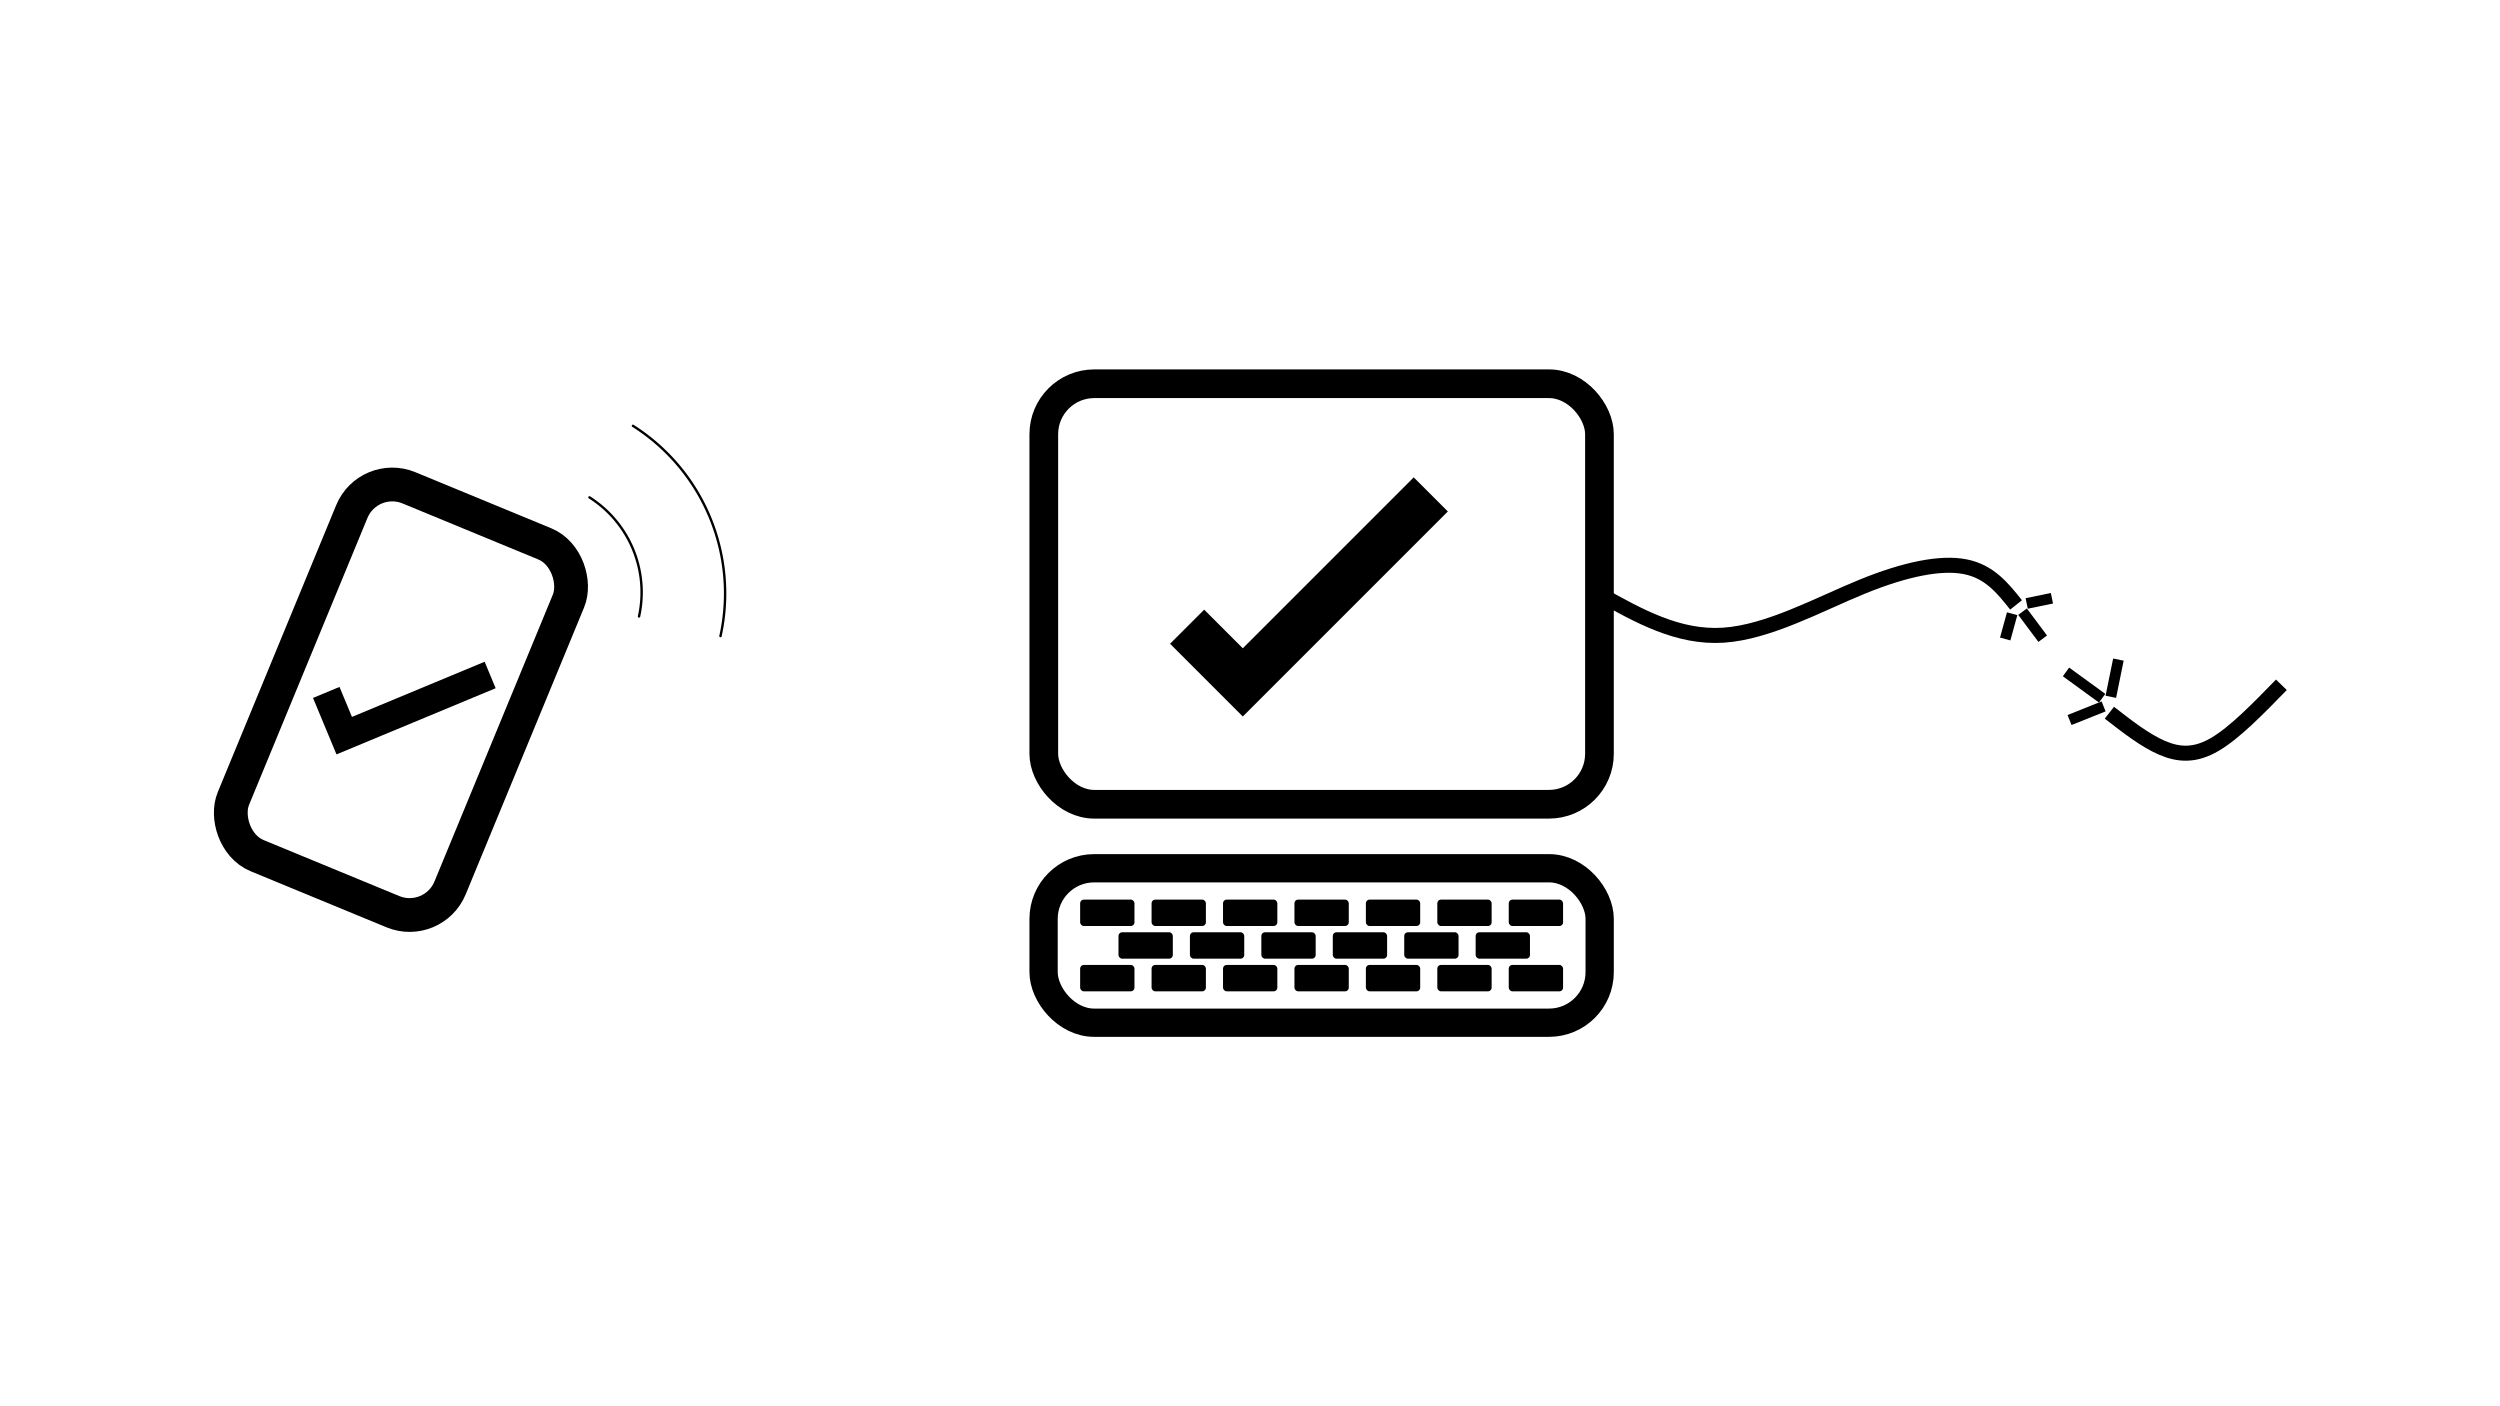 <?xml version="1.0" encoding="UTF-8" standalone="no"?>
<!-- Created with Inkscape (http://www.inkscape.org/) -->

<svg
   width="1920mm"
   height="1080mm"
   viewBox="0 0 1920 1080"
   version="1.1"
   id="svg54479"
   inkscape:version="1.1.2 (0a00cf5339, 2022-02-04)"
   sodipodi:docname="offline.svg"
   xmlns:inkscape="http://www.inkscape.org/namespaces/inkscape"
   xmlns:sodipodi="http://sodipodi.sourceforge.net/DTD/sodipodi-0.dtd"
   xmlns="http://www.w3.org/2000/svg"
   xmlns:svg="http://www.w3.org/2000/svg">
  <sodipodi:namedview
     id="namedview54481"
     pagecolor="#ffffff"
     bordercolor="#666666"
     borderopacity="1.0"
     inkscape:pageshadow="2"
     inkscape:pageopacity="0.0"
     inkscape:pagecheckerboard="0"
     inkscape:document-units="mm"
     showgrid="false"
     inkscape:object-paths="true"
     inkscape:snap-global="false"
     fit-margin-top="0"
     fit-margin-left="0"
     fit-margin-right="0"
     fit-margin-bottom="0"
     inkscape:zoom="0.067592773"
     inkscape:cx="2803.5541"
     inkscape:cy="229.31445"
     inkscape:window-width="1846"
     inkscape:window-height="1016"
     inkscape:window-x="74"
     inkscape:window-y="27"
     inkscape:window-maximized="1"
     inkscape:current-layer="layer1" />
  <defs
     id="defs54476">
    <inkscape:path-effect
       effect="bspline"
       id="path-effect58521"
       is_visible="true"
       lpeversion="1"
       weight="33.333"
       steps="2"
       helper_size="0"
       apply_no_weight="true"
       apply_with_weight="true"
       only_selected="false" />
    <inkscape:path-effect
       effect="bspline"
       id="path-effect58517"
       is_visible="true"
       lpeversion="1"
       weight="33.333"
       steps="2"
       helper_size="0"
       apply_no_weight="true"
       apply_with_weight="true"
       only_selected="false" />
    <inkscape:path-effect
       effect="bspline"
       id="path-effect58513"
       is_visible="true"
       lpeversion="1"
       weight="33.333"
       steps="2"
       helper_size="0"
       apply_no_weight="true"
       apply_with_weight="true"
       only_selected="false" />
    <inkscape:path-effect
       effect="bspline"
       id="path-effect58509"
       is_visible="true"
       lpeversion="1"
       weight="33.333"
       steps="2"
       helper_size="0"
       apply_no_weight="true"
       apply_with_weight="true"
       only_selected="false" />
    <inkscape:path-effect
       effect="bspline"
       id="path-effect58505"
       is_visible="true"
       lpeversion="1"
       weight="33.333"
       steps="2"
       helper_size="0"
       apply_no_weight="true"
       apply_with_weight="true"
       only_selected="false" />
    <inkscape:path-effect
       effect="bspline"
       id="path-effect58501"
       is_visible="true"
       lpeversion="1"
       weight="33.333"
       steps="2"
       helper_size="0"
       apply_no_weight="true"
       apply_with_weight="true"
       only_selected="false" />
    <inkscape:path-effect
       effect="bspline"
       id="path-effect58384"
       is_visible="true"
       lpeversion="1"
       weight="33.333"
       steps="2"
       helper_size="0"
       apply_no_weight="true"
       apply_with_weight="true"
       only_selected="false" />
    <inkscape:path-effect
       effect="bspline"
       id="path-effect58380"
       is_visible="true"
       lpeversion="1"
       weight="33.333"
       steps="2"
       helper_size="0"
       apply_no_weight="true"
       apply_with_weight="true"
       only_selected="false" />
  </defs>
  <g
     inkscape:label="Layer 1"
     inkscape:groupmode="layer"
     id="layer1"
     transform="translate(-42.481,-62.349)">
    <rect
       style="fill:none;stroke:#000000;stroke-width:25.938;stroke-linecap:round;stroke-linejoin:round;stroke-miterlimit:4;stroke-dasharray:none;stroke-opacity:1"
       id="rect54562"
       width="180.02"
       height="305.619"
       x="462.679"
       y="267.94"
       ry="33.599"
       transform="rotate(22.424)" />
    <path
       style="fill:none;fill-rule:evenodd;stroke:#000000;stroke-width:22.028;stroke-linecap:butt;stroke-linejoin:miter;stroke-miterlimit:4;stroke-dasharray:none;stroke-opacity:1"
       d="m 293.044,594.135 c 5.421,13.038 13.801,33.194 13.801,33.194 l 112.071,-46.596"
       id="path24755" />
    <path
       style="fill:none;fill-opacity:1;stroke:#000000;stroke-width:1.852;stroke-linecap:round;stroke-linejoin:round;stroke-miterlimit:4;stroke-dasharray:none;stroke-opacity:1"
       id="path55041"
       sodipodi:type="arc"
       sodipodi:cx="-196.18448"
       sodipodi:cy="656.1803"
       sodipodi:rx="86.349434"
       sodipodi:ry="86.349434"
       sodipodi:start="0"
       sodipodi:end="1.2217305"
       sodipodi:arc-type="arc"
       d="m -109.835,656.18 a 86.349,86.349 0 0 1 -56.816,81.142"
       sodipodi:open="true"
       transform="rotate(-57.6)" />
    <path
       style="fill:none;fill-opacity:1;stroke:#000000;stroke-width:1.852;stroke-linecap:round;stroke-linejoin:round;stroke-miterlimit:4;stroke-dasharray:none;stroke-opacity:1"
       id="path55261"
       sodipodi:type="arc"
       sodipodi:cx="-198.00293"
       sodipodi:cy="654.95331"
       sodipodi:rx="152.46696"
       sodipodi:ry="152.46696"
       sodipodi:start="0"
       sodipodi:end="1.2217305"
       sodipodi:arc-type="arc"
       d="M -45.536,654.953 A 152.467,152.467 0 0 1 -145.856,798.225"
       sodipodi:open="true"
       transform="rotate(-57.6)" />
    <rect
       style="fill:none;fill-opacity:1;stroke:#000000;stroke-width:22.034;stroke-linecap:round;stroke-linejoin:round;stroke-miterlimit:4;stroke-dasharray:none;stroke-opacity:1"
       id="rect55285"
       width="426.743"
       height="322.943"
       x="844.118"
       y="357.068"
       ry="38.75" />
    <rect
       style="fill:none;fill-opacity:1;stroke:#000000;stroke-width:21.709;stroke-linecap:round;stroke-linejoin:round;stroke-miterlimit:4;stroke-dasharray:none;stroke-opacity:1"
       id="rect55287"
       width="427.076"
       height="118.626"
       x="843.955"
       y="729.167"
       ry="38.857" />
    <path
       style="fill:none;fill-rule:evenodd;stroke:#000000;stroke-width:37.054;stroke-linecap:butt;stroke-linejoin:miter;stroke-miterlimit:4;stroke-dasharray:none;stroke-opacity:1"
       d="m 954.191,543.664 c 16.795,16.796 42.76,42.76 42.76,42.76 L 1141.32,442.055"
       id="path55369" />
    <path
       style="fill:none;fill-rule:evenodd;stroke:#000000;stroke-width:11.544;stroke-linecap:butt;stroke-linejoin:miter;stroke-miterlimit:4;stroke-dasharray:none;stroke-opacity:1"
       d="m 1270.861,518.524 c 30.305,16.955 60.608,33.909 95.188,31.652 34.58,-2.258 73.438,-23.725 106.507,-37.225 33.07,-13.5 60.349,-19.031 79.097,-15.373 18.748,3.658 28.962,16.502 39.176,29.345"
       id="path58378"
       inkscape:path-effect="#path-effect58380"
       inkscape:original-d="m 1270.8609,518.52425 c 30.3047,16.95581 60.6077,33.90997 90.9092,50.86249 38.8605,-21.46654 77.7179,-42.93386 116.5744,-64.40324 27.2821,-5.52968 54.5615,-11.06079 81.8398,-16.59367 10.2167,12.84644 20.4313,25.69072 30.6445,38.5336" />
    <path
       style="fill:none;fill-rule:evenodd;stroke:#000000;stroke-width:11.544;stroke-linecap:butt;stroke-linejoin:miter;stroke-miterlimit:4;stroke-dasharray:none;stroke-opacity:1"
       d="m 1662.494,609.712 c 13.656,10.638 27.311,21.275 40.355,26.918 13.044,5.642 25.476,6.291 40.662,-2.601 15.187,-8.892 33.128,-27.325 51.07,-45.758"
       id="path58382"
       inkscape:path-effect="#path-effect58384"
       inkscape:original-d="m 1662.4943,609.71206 c 13.6563,10.63856 27.3112,21.27543 40.9643,31.91069 12.4341,0.65073 24.8663,1.29979 37.2968,1.94722 17.9442,-18.43163 35.886,-36.86414 53.8264,-55.29876" />
    <path
       style="fill:none;fill-rule:evenodd;stroke:#000000;stroke-width:8.246;stroke-linecap:butt;stroke-linejoin:miter;stroke-miterlimit:4;stroke-dasharray:none;stroke-opacity:1"
       d="m 1631.886,615.315 c 8.727,-3.484 17.45,-6.967 26.17,-10.448"
       id="path58499"
       inkscape:path-effect="#path-effect58501"
       inkscape:original-d="m 1631.8861,615.3147 c 8.7277,-3.48226 17.4507,-6.96495 26.1697,-10.44839"
       sodipodi:nodetypes="cc" />
    <path
       style="fill:none;fill-rule:evenodd;stroke:#000000;stroke-width:8.246;stroke-linecap:butt;stroke-linejoin:miter;stroke-miterlimit:4;stroke-dasharray:none;stroke-opacity:1"
       d="m 1629.177,578.393 c 9.255,6.733 18.504,13.462 27.748,20.187"
       id="path58503"
       inkscape:path-effect="#path-effect58505"
       inkscape:original-d="m 1629.1771,578.39283 c 9.2545,6.73321 18.504,13.46235 27.748,20.18708"
       sodipodi:nodetypes="cc" />
    <path
       style="fill:none;fill-rule:evenodd;stroke:#000000;stroke-width:8.246;stroke-linecap:butt;stroke-linejoin:miter;stroke-miterlimit:4;stroke-dasharray:none;stroke-opacity:1"
       d="m 1663.593,597.499 c 1.939,-9.523 3.878,-19.049 5.818,-28.578"
       id="path58507"
       inkscape:path-effect="#path-effect58509"
       inkscape:original-d="m 1663.5928,597.49883 c 1.9406,-9.52276 3.8798,-19.04876 5.8178,-28.57796"
       sodipodi:nodetypes="cc" />
    <path
       style="fill:none;fill-rule:evenodd;stroke:#000000;stroke-width:8.246;stroke-linecap:butt;stroke-linejoin:miter;stroke-miterlimit:4;stroke-dasharray:none;stroke-opacity:1"
       d="m 1587.811,533.688 c -1.779,6.471 -3.557,12.94 -5.334,19.407"
       id="path58511"
       inkscape:path-effect="#path-effect58513"
       inkscape:original-d="m 1587.8105,533.68818 c -1.7767,6.47198 -3.5548,12.94086 -5.3341,19.4065"
       sodipodi:nodetypes="cc" />
    <path
       style="fill:none;fill-rule:evenodd;stroke:#000000;stroke-width:8.246;stroke-linecap:butt;stroke-linejoin:miter;stroke-miterlimit:4;stroke-dasharray:none;stroke-opacity:1"
       d="m 1595.784,532.104 c 5.172,6.925 10.34,13.846 15.505,20.763"
       id="path58515"
       inkscape:path-effect="#path-effect58517"
       inkscape:original-d="m 1595.7845,532.10352 c 5.172,6.92488 10.3406,13.84595 15.5055,20.76259"
       sodipodi:nodetypes="cc" />
    <path
       style="fill:none;fill-rule:evenodd;stroke:#000000;stroke-width:8.246;stroke-linecap:butt;stroke-linejoin:miter;stroke-miterlimit:4;stroke-dasharray:none;stroke-opacity:1"
       d="m 1598.975,525.807 c 6.466,-1.337 12.929,-2.672 19.39,-4.008"
       id="path58519"
       inkscape:path-effect="#path-effect58521"
       inkscape:original-d="m 1598.9749,525.8069 c 6.4664,-1.33462 12.9297,-2.67059 19.3899,-4.00791"
       sodipodi:nodetypes="cc" />
    <g
       id="g60767"
       transform="matrix(6.233,0,0,6.233,-59.717,-43.465)">
      <g
         id="g60718"
         transform="translate(0,-0.326)">
        <rect
           style="fill:#000000;fill-opacity:1;stroke:none;stroke-width:1.852;stroke-linecap:round;stroke-linejoin:round;stroke-miterlimit:4;stroke-dasharray:none;stroke-opacity:1"
           id="rect60521"
           width="6.693"
           height="3.253"
           x="149.486"
           y="128.147"
           ry="0.447" />
        <rect
           style="fill:#000000;fill-opacity:1;stroke:none;stroke-width:1.852;stroke-linecap:round;stroke-linejoin:round;stroke-miterlimit:4;stroke-dasharray:none;stroke-opacity:1"
           id="rect60603"
           width="6.693"
           height="3.253"
           x="158.288"
           y="128.147"
           ry="0.447" />
        <rect
           style="fill:#000000;fill-opacity:1;stroke:none;stroke-width:1.852;stroke-linecap:round;stroke-linejoin:round;stroke-miterlimit:4;stroke-dasharray:none;stroke-opacity:1"
           id="rect60605"
           width="6.693"
           height="3.253"
           x="167.09"
           y="128.147"
           ry="0.447" />
        <rect
           style="fill:#000000;fill-opacity:1;stroke:none;stroke-width:1.852;stroke-linecap:round;stroke-linejoin:round;stroke-miterlimit:4;stroke-dasharray:none;stroke-opacity:1"
           id="rect60607"
           width="6.693"
           height="3.253"
           x="175.892"
           y="128.147"
           ry="0.447" />
        <rect
           style="fill:#000000;fill-opacity:1;stroke:none;stroke-width:1.852;stroke-linecap:round;stroke-linejoin:round;stroke-miterlimit:4;stroke-dasharray:none;stroke-opacity:1"
           id="rect60609"
           width="6.693"
           height="3.253"
           x="184.693"
           y="128.147"
           ry="0.447" />
        <rect
           style="fill:#000000;fill-opacity:1;stroke:none;stroke-width:1.852;stroke-linecap:round;stroke-linejoin:round;stroke-miterlimit:4;stroke-dasharray:none;stroke-opacity:1"
           id="rect60611"
           width="6.693"
           height="3.253"
           x="193.495"
           y="128.147"
           ry="0.447" />
        <rect
           style="fill:#000000;fill-opacity:1;stroke:none;stroke-width:1.852;stroke-linecap:round;stroke-linejoin:round;stroke-miterlimit:4;stroke-dasharray:none;stroke-opacity:1"
           id="rect60613"
           width="6.693"
           height="3.253"
           x="202.297"
           y="128.147"
           ry="0.447" />
      </g>
      <g
         id="g60742"
         transform="translate(0,-0.289)">
        <rect
           style="fill:#000000;fill-opacity:1;stroke:none;stroke-width:1.852;stroke-linecap:round;stroke-linejoin:round;stroke-miterlimit:4;stroke-dasharray:none;stroke-opacity:1"
           id="rect60617"
           width="6.693"
           height="3.253"
           x="154.211"
           y="132.134"
           ry="0.447" />
        <rect
           style="fill:#000000;fill-opacity:1;stroke:none;stroke-width:1.852;stroke-linecap:round;stroke-linejoin:round;stroke-miterlimit:4;stroke-dasharray:none;stroke-opacity:1"
           id="rect60619"
           width="6.693"
           height="3.253"
           x="163.013"
           y="132.134"
           ry="0.447" />
        <rect
           style="fill:#000000;fill-opacity:1;stroke:none;stroke-width:1.852;stroke-linecap:round;stroke-linejoin:round;stroke-miterlimit:4;stroke-dasharray:none;stroke-opacity:1"
           id="rect60621"
           width="6.693"
           height="3.253"
           x="171.814"
           y="132.134"
           ry="0.447" />
        <rect
           style="fill:#000000;fill-opacity:1;stroke:none;stroke-width:1.852;stroke-linecap:round;stroke-linejoin:round;stroke-miterlimit:4;stroke-dasharray:none;stroke-opacity:1"
           id="rect60623"
           width="6.693"
           height="3.253"
           x="180.616"
           y="132.134"
           ry="0.447" />
        <rect
           style="fill:#000000;fill-opacity:1;stroke:none;stroke-width:1.852;stroke-linecap:round;stroke-linejoin:round;stroke-miterlimit:4;stroke-dasharray:none;stroke-opacity:1"
           id="rect60625"
           width="6.693"
           height="3.253"
           x="189.418"
           y="132.134"
           ry="0.447" />
        <rect
           style="fill:#000000;fill-opacity:1;stroke:none;stroke-width:1.852;stroke-linecap:round;stroke-linejoin:round;stroke-miterlimit:4;stroke-dasharray:none;stroke-opacity:1"
           id="rect60627"
           width="6.693"
           height="3.253"
           x="198.219"
           y="132.134"
           ry="0.447" />
      </g>
      <g
         id="g60734"
         transform="translate(0,7.722)">
        <rect
           style="fill:#000000;fill-opacity:1;stroke:none;stroke-width:1.852;stroke-linecap:round;stroke-linejoin:round;stroke-miterlimit:4;stroke-dasharray:none;stroke-opacity:1"
           id="rect60720"
           width="6.693"
           height="3.253"
           x="149.486"
           y="128.147"
           ry="0.447" />
        <rect
           style="fill:#000000;fill-opacity:1;stroke:none;stroke-width:1.852;stroke-linecap:round;stroke-linejoin:round;stroke-miterlimit:4;stroke-dasharray:none;stroke-opacity:1"
           id="rect60722"
           width="6.693"
           height="3.253"
           x="158.288"
           y="128.147"
           ry="0.447" />
        <rect
           style="fill:#000000;fill-opacity:1;stroke:none;stroke-width:1.852;stroke-linecap:round;stroke-linejoin:round;stroke-miterlimit:4;stroke-dasharray:none;stroke-opacity:1"
           id="rect60724"
           width="6.693"
           height="3.253"
           x="167.09"
           y="128.147"
           ry="0.447" />
        <rect
           style="fill:#000000;fill-opacity:1;stroke:none;stroke-width:1.852;stroke-linecap:round;stroke-linejoin:round;stroke-miterlimit:4;stroke-dasharray:none;stroke-opacity:1"
           id="rect60726"
           width="6.693"
           height="3.253"
           x="175.892"
           y="128.147"
           ry="0.447" />
        <rect
           style="fill:#000000;fill-opacity:1;stroke:none;stroke-width:1.852;stroke-linecap:round;stroke-linejoin:round;stroke-miterlimit:4;stroke-dasharray:none;stroke-opacity:1"
           id="rect60728"
           width="6.693"
           height="3.253"
           x="184.693"
           y="128.147"
           ry="0.447" />
        <rect
           style="fill:#000000;fill-opacity:1;stroke:none;stroke-width:1.852;stroke-linecap:round;stroke-linejoin:round;stroke-miterlimit:4;stroke-dasharray:none;stroke-opacity:1"
           id="rect60730"
           width="6.693"
           height="3.253"
           x="193.495"
           y="128.147"
           ry="0.447" />
        <rect
           style="fill:#000000;fill-opacity:1;stroke:none;stroke-width:1.852;stroke-linecap:round;stroke-linejoin:round;stroke-miterlimit:4;stroke-dasharray:none;stroke-opacity:1"
           id="rect60732"
           width="6.693"
           height="3.253"
           x="202.297"
           y="128.147"
           ry="0.447" />
      </g>
    </g>
  </g>
</svg>
